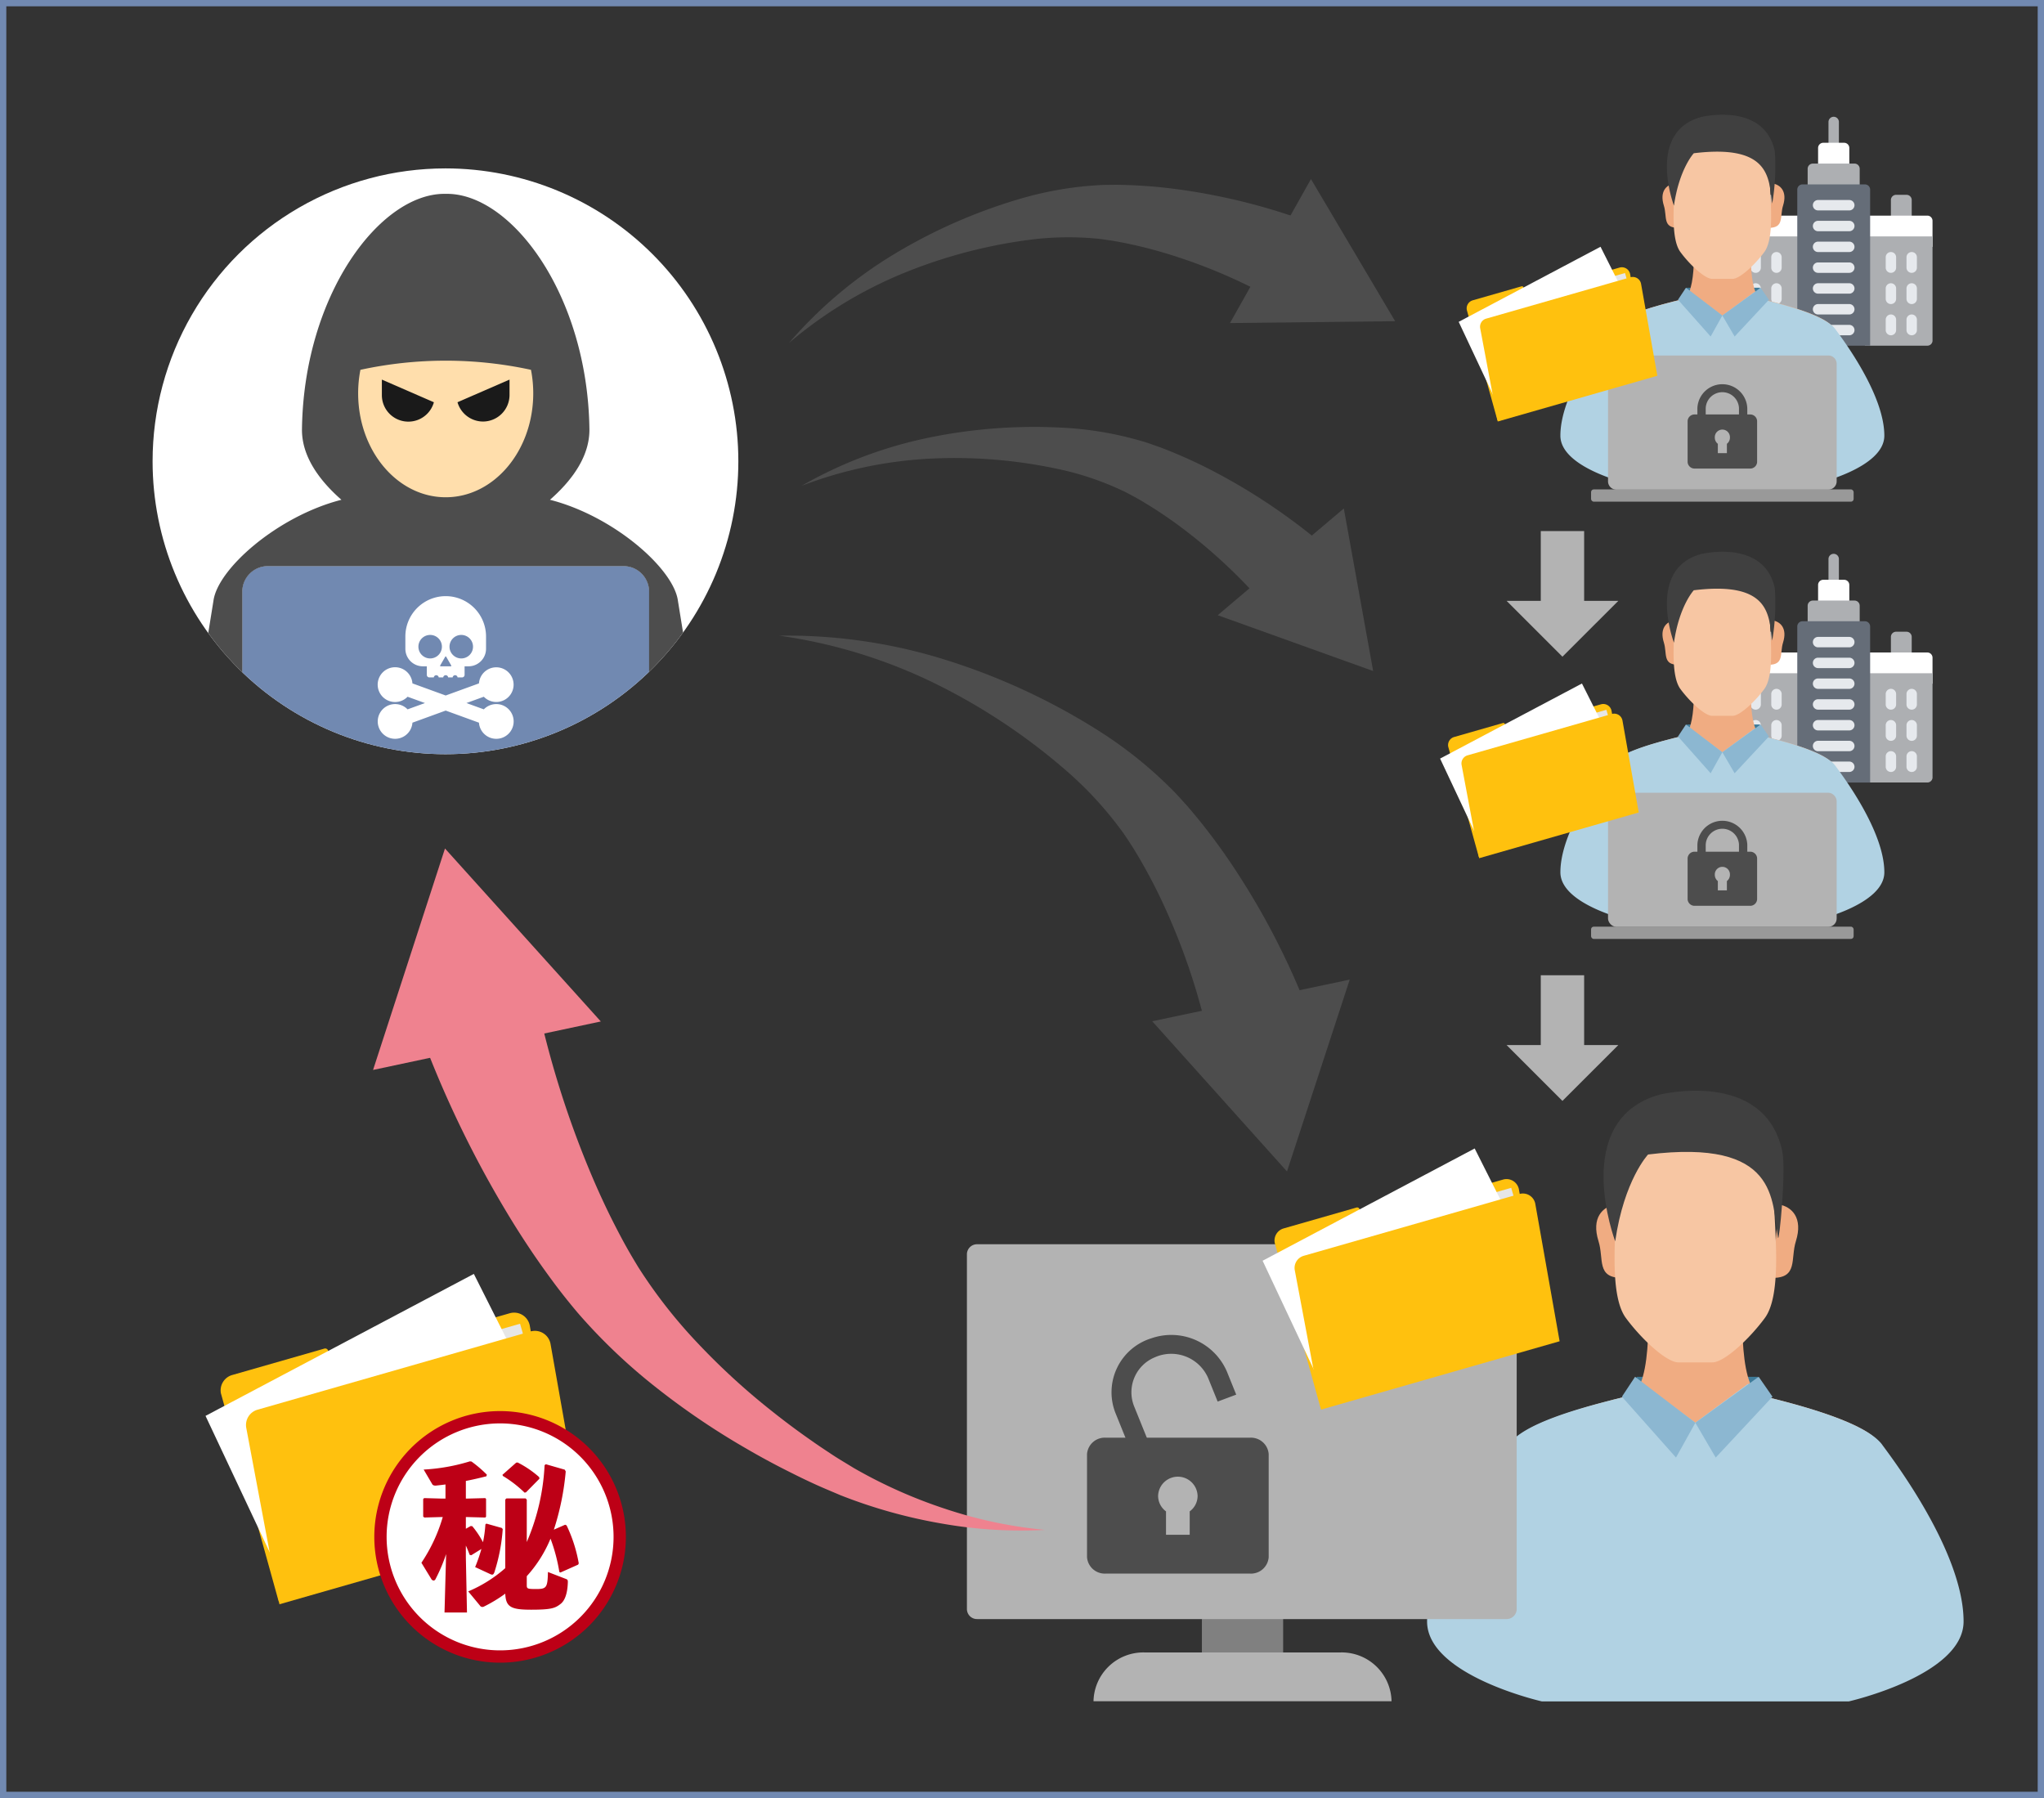 <svg xmlns="http://www.w3.org/2000/svg" xmlns:xlink="http://www.w3.org/1999/xlink" width="324" height="285" viewBox="0 0 324 285">
  <rect x="0" y="0" width="324" height="285" fill="#333333" stroke="none"/>
  <defs>
    <clipPath id="clip-path">
      <path id="パス_489" data-name="パス 489" d="M182.224,585.362a46.425,46.425,0,1,0,46.425-46.426,46.424,46.424,0,0,0-46.425,46.426" transform="translate(-182.224 -538.936)" fill="none"/>
    </clipPath>
    <clipPath id="clip-path-2">
      <rect id="長方形_5375" data-name="長方形 5375" width="104.523" height="12.428" fill="none"/>
    </clipPath>
  </defs>
  <g id="グループ_84" data-name="グループ 84" transform="translate(-351.998 -2711.468)">
    <g id="長方形_5291" data-name="長方形 5291" transform="translate(351.998 2711.468)" fill="none" stroke="#7189b1" stroke-width="1">
      <rect width="324" height="285" stroke="none"/>
      <rect x="0.5" y="0.5" width="323" height="284" fill="none"/>
    </g>
    <path id="パス_433" data-name="パス 433" d="M425.22,547.833V543.71a.824.824,0,0,0-.825-.825h-1.649a.824.824,0,0,0-.825.825v4.123Z" transform="translate(208.37 2199.462)" fill="#adafb2"/>
    <path id="パス_434" data-name="パス 434" d="M442.145,547.833V543.71a.824.824,0,0,1,.825-.825h1.65a.824.824,0,0,1,.824.825v4.123Z" transform="translate(209.586 2199.462)" fill="#adafb2"/>
    <path id="パス_435" data-name="パス 435" d="M433.636,536.99a.824.824,0,0,1-.825-.825v-4.123a.825.825,0,1,1,1.65,0v4.123a.824.824,0,0,1-.825.825" transform="translate(209.025 2198.76)" fill="#adafb2"/>
    <path id="パス_436" data-name="パス 436" d="M418.81,550.944v-4.123a.824.824,0,0,1,.825-.825h9.9v4.948Z" transform="translate(208.183 2199.649)" fill="#fff"/>
    <path id="パス_437" data-name="パス 437" d="M448.976,550.944v-4.123a.824.824,0,0,0-.825-.825h-9.9v4.948Z" transform="translate(209.352 2199.649)" fill="#fff"/>
    <path id="パス_438" data-name="パス 438" d="M431.256,539.229v-3.3a.824.824,0,0,1,.825-.825h3.3a.824.824,0,0,1,.825.825v3.3Z" transform="translate(208.932 2198.994)" fill="#fff"/>
    <path id="パス_439" data-name="パス 439" d="M418.81,565.6V549.107h10.72v17.318h-9.9a.824.824,0,0,1-.825-.825" transform="translate(208.183 2199.836)" fill="#adafb2"/>
    <path id="パス_440" data-name="パス 440" d="M448.976,565.6V549.107h-10.72v17.318h9.9a.824.824,0,0,0,.825-.825" transform="translate(209.352 2199.836)" fill="#adafb2"/>
    <path id="パス_441" data-name="パス 441" d="M437.946,542.341v-3.3a.824.824,0,0,0-.825-.825h-6.6a.824.824,0,0,0-.824.825v3.3Z" transform="translate(208.838 2199.181)" fill="#adafb2"/>
    <path id="パス_442" data-name="パス 442" d="M428.144,566.892V542.154a.824.824,0,0,1,.825-.825h9.9a.825.825,0,0,1,.825.825v24.739Z" transform="translate(208.745 2199.368)" fill="#656d78"/>
    <path id="パス_443" data-name="パス 443" d="M425.08,554.739a.824.824,0,0,0,.825-.825v-1.65a.825.825,0,0,0-1.65,0v1.65a.824.824,0,0,0,.825.825" transform="translate(208.511 2199.977)" fill="#e6e9ed"/>
    <path id="パス_444" data-name="パス 444" d="M425.08,559.406a.824.824,0,0,0,.825-.825v-1.648a.825.825,0,1,0-1.65,0v1.648a.824.824,0,0,0,.825.825" transform="translate(208.511 2200.257)" fill="#e6e9ed"/>
    <path id="パス_445" data-name="パス 445" d="M421.969,554.739a.824.824,0,0,0,.825-.825v-1.65a.825.825,0,0,0-1.65,0v1.65a.824.824,0,0,0,.825.825" transform="translate(208.323 2199.977)" fill="#e6e9ed"/>
    <path id="パス_446" data-name="パス 446" d="M421.969,559.406a.824.824,0,0,0,.825-.825v-1.648a.825.825,0,1,0-1.65,0v1.648a.824.824,0,0,0,.825.825" transform="translate(208.323 2200.257)" fill="#e6e9ed"/>
    <path id="パス_447" data-name="パス 447" d="M425.08,564.073a.824.824,0,0,0,.825-.825V561.6a.825.825,0,0,0-1.65,0v1.649a.824.824,0,0,0,.825.825" transform="translate(208.511 2200.538)" fill="#e6e9ed"/>
    <path id="パス_448" data-name="パス 448" d="M421.969,564.073a.824.824,0,0,0,.825-.825V561.6a.825.825,0,0,0-1.65,0v1.649a.824.824,0,0,0,.825.825" transform="translate(208.323 2200.538)" fill="#e6e9ed"/>
    <path id="パス_449" data-name="パス 449" d="M436.25,545.312H431.3a.825.825,0,1,1,0-1.65h4.948a.825.825,0,0,1,0,1.65" transform="translate(208.885 2199.509)" fill="#e6e9ed"/>
    <path id="パス_450" data-name="パス 450" d="M436.25,548.423H431.3a.825.825,0,1,1,0-1.65h4.948a.825.825,0,1,1,0,1.65" transform="translate(208.885 2199.696)" fill="#e6e9ed"/>
    <path id="パス_451" data-name="パス 451" d="M436.25,551.535H431.3a.825.825,0,1,1,0-1.65h4.948a.825.825,0,1,1,0,1.65" transform="translate(208.885 2199.883)" fill="#e6e9ed"/>
    <path id="パス_452" data-name="パス 452" d="M436.25,554.646H431.3a.825.825,0,1,1,0-1.65h4.948a.825.825,0,0,1,0,1.65" transform="translate(208.885 2200.07)" fill="#e6e9ed"/>
    <path id="パス_453" data-name="パス 453" d="M436.25,557.757H431.3a.825.825,0,1,1,0-1.65h4.948a.825.825,0,0,1,0,1.65" transform="translate(208.885 2200.257)" fill="#e6e9ed"/>
    <path id="パス_454" data-name="パス 454" d="M436.25,560.869H431.3a.825.825,0,1,1,0-1.65h4.948a.825.825,0,0,1,0,1.65" transform="translate(208.885 2200.444)" fill="#e6e9ed"/>
    <path id="パス_455" data-name="パス 455" d="M436.25,563.98H431.3a.825.825,0,1,1,0-1.65h4.948a.825.825,0,1,1,0,1.65" transform="translate(208.885 2200.632)" fill="#e6e9ed"/>
    <path id="パス_456" data-name="パス 456" d="M442.192,554.739a.824.824,0,0,1-.825-.825v-1.65a.825.825,0,0,1,1.65,0v1.65a.824.824,0,0,1-.825.825" transform="translate(209.54 2199.977)" fill="#e6e9ed"/>
    <path id="パス_457" data-name="パス 457" d="M442.192,559.406a.824.824,0,0,1-.825-.825v-1.648a.825.825,0,1,1,1.65,0v1.648a.824.824,0,0,1-.825.825" transform="translate(209.54 2200.257)" fill="#e6e9ed"/>
    <path id="パス_458" data-name="パス 458" d="M445.3,554.739a.824.824,0,0,1-.825-.825v-1.65a.825.825,0,0,1,1.65,0v1.65a.824.824,0,0,1-.825.825" transform="translate(209.727 2199.977)" fill="#e6e9ed"/>
    <path id="パス_459" data-name="パス 459" d="M445.3,559.406a.824.824,0,0,1-.825-.825v-1.648a.825.825,0,1,1,1.65,0v1.648a.824.824,0,0,1-.825.825" transform="translate(209.727 2200.257)" fill="#e6e9ed"/>
    <path id="パス_460" data-name="パス 460" d="M442.192,564.073a.824.824,0,0,1-.825-.825V561.6a.825.825,0,0,1,1.65,0v1.649a.824.824,0,0,1-.825.825" transform="translate(209.54 2200.538)" fill="#e6e9ed"/>
    <path id="パス_461" data-name="パス 461" d="M445.3,564.073a.824.824,0,0,1-.825-.825V561.6a.825.825,0,0,1,1.65,0v1.649a.824.824,0,0,1-.825.825" transform="translate(209.727 2200.538)" fill="#e6e9ed"/>
    <path id="パス_462" data-name="パス 462" d="M275.909,609a83.934,83.934,0,0,1,26.351,3.824A102.811,102.811,0,0,1,326.914,624.3a66.94,66.94,0,0,1,11.032,8.855c.872.834,1.669,1.767,2.5,2.667.777.893,1.529,1.788,2.264,2.705q2.2,2.745,4.2,5.636a118.521,118.521,0,0,1,13.029,24.853l-15.747,4.758a104.214,104.214,0,0,0-7.915-23.354q-1.344-2.788-2.876-5.468c-.51-.892-1.043-1.777-1.584-2.64-.547-.809-1.049-1.652-1.655-2.442a57.731,57.731,0,0,0-8.236-9.032,96.788,96.788,0,0,0-21.178-14.193A81.91,81.91,0,0,0,275.909,609" transform="translate(199.592 2203.223)" fill="#4d4d4d"/>
    <path id="パス_463" data-name="パス 463" d="M331.692,667.1l21.365,23.811L363,660.5Z" transform="translate(202.946 2206.24)" fill="#4d4d4d"/>
    <rect id="長方形_5372" data-name="長方形 5372" width="19.212" height="3.493" transform="translate(611.418 2929.7)" fill="#3f7b99"/>
    <path id="パス_464" data-name="パス 464" d="M443.931,731.51c-1.7-3.295-12.529-6.214-18.843-7.746-4.049-.983-2.858-16.972-2.858-16.972H407.016s1.191,15.989-2.858,16.972c-6.314,1.533-17.144,4.452-18.842,7.746-1.447,2.808-.84,13.124-.84,13.124H444.77s.607-10.315-.839-13.124" transform="translate(206.11 2208.922)" fill="#f0ac82" fill-rule="evenodd"/>
    <path id="パス_465" data-name="パス 465" d="M444.942,730.734c-2.328-3.176-11.016-5.753-17.414-7.346-.5-.124-.975-.243-1.428-.352a2.949,2.949,0,0,1-1.786-1.968l-.469.346c-.056-.116-.118-.221-.17-.346l-8.357,6.163-8.358-6.163c-.052.125-.113.23-.169.346l-.47-.346a2.951,2.951,0,0,1-1.784,1.968c-.455.109-.934.228-1.43.352-6.4,1.592-15.018,3.986-17.414,7.346s-12.9,17.073-12.9,28.009c0,8.547,18.191,12.668,18.191,12.668h48.66s18.191-4.121,18.191-12.668c0-10.937-11.109-25.573-12.9-28.009" transform="translate(205.415 2209.735)" fill="#b1d2e3" fill-rule="evenodd"/>
    <path id="パス_466" data-name="パス 466" d="M401.143,694.161c-2.051.356-3.866,2.111-2.7,5.822.887,2.812-.369,5.821,3.707,5.821Z" transform="translate(206.938 2208.217)" fill="#f0ac82" fill-rule="evenodd"/>
    <path id="パス_467" data-name="パス 467" d="M425.449,694.161c2.048.356,3.865,2.111,2.7,5.822-.887,2.812.368,5.821-3.707,5.821Z" transform="translate(208.521 2208.217)" fill="#f0ac82" fill-rule="evenodd"/>
    <path id="パス_468" data-name="パス 468" d="M426.12,695.2c.013-.3.021-.609.021-.917,0-8.4-5-13.3-11.217-13.3a11.1,11.1,0,0,1-2.579,0c-6.215,0-11.216,4.9-11.216,13.3,0,.306.008.612.02.917-.262,5.588-1.048,14.335,1.47,17.753,2.485,3.371,6.449,7.037,8.316,7.037h5.394c1.865,0,5.833-3.666,8.317-7.037,2.519-3.418,1.732-12.165,1.47-17.753Z" transform="translate(207.101 2207.422)" fill="#f7c6a3" fill-rule="evenodd"/>
    <path id="パス_469" data-name="パス 469" d="M401.026,701.007s-7.274-19.236,7.032-23.248c0,0,16.633-4.144,19.448,8.964.651,3.03-.5,14.743-.675,13.707-1-5.958.089-15.719-20.594-13.185,0,0-3.81,4.037-5.211,13.763" transform="translate(207.002 2207.214)" fill="#404040" fill-rule="evenodd"/>
    <path id="パス_470" data-name="パス 470" d="M412.905,727.261l3.226,5.518,9-9.649-2.191-3.158Z" transform="translate(207.828 2209.719)" fill="#8cb7d1" fill-rule="evenodd"/>
    <path id="パス_471" data-name="パス 471" d="M413.566,727.261l-3.071,5.518-8.572-9.649,2.087-3.158Z" transform="translate(207.169 2209.719)" fill="#8cb7d1" fill-rule="evenodd"/>
    <path id="パス_472" data-name="パス 472" d="M279.24,587.062a68.131,68.131,0,0,1,20.291-7.67,82.929,82.929,0,0,1,22.11-1.5A54.016,54.016,0,0,1,333,579.907c.951.258,1.886.613,2.831.935.908.336,1.794.685,2.678,1.055q2.648,1.108,5.2,2.4A95.912,95.912,0,0,1,362.7,597.058l-9.481,9.543a84.2,84.2,0,0,0-14.707-13.658q-2.043-1.473-4.18-2.8c-.71-.439-1.435-.866-2.156-1.271-.7-.367-1.391-.772-2.131-1.1a46.347,46.347,0,0,0-9.406-3.234,77.948,77.948,0,0,0-20.676-1.816,66.478,66.478,0,0,0-20.721,4.335" transform="translate(199.792 2201.427)" fill="#4d4d4d"/>
    <path id="パス_473" data-name="パス 473" d="M341.486,606.84l24.641,8.851-4.652-25.767Z" transform="translate(203.535 2202.14)" fill="#4d4d4d"/>
    <path id="パス_474" data-name="パス 474" d="M277.406,566.429a69.023,69.023,0,0,1,16.7-14.085,84.849,84.849,0,0,1,20.46-8.895A55.152,55.152,0,0,1,326,541.476c.986-.085,1.991-.067,2.995-.09.969.006,1.928.029,2.891.073q2.883.13,5.746.468A97.617,97.617,0,0,1,360,547.355l-5.578,12.261a85.85,85.85,0,0,0-18.693-7.768q-2.447-.684-4.931-1.193c-.827-.17-1.66-.32-2.486-.457-.8-.1-1.588-.25-2.4-.3a47.572,47.572,0,0,0-10.035.162,79.916,79.916,0,0,0-20.244,5.292,67.388,67.388,0,0,0-18.223,11.081" transform="translate(199.681 2199.372)" fill="#4d4d4d"/>
    <path id="パス_475" data-name="パス 475" d="M343.321,563.354l26.179-.295-13.342-22.527Z" transform="translate(203.645 2199.32)" fill="#4d4d4d"/>
    <g id="グループ_73" data-name="グループ 73" transform="translate(376.185 2738.16)" clip-path="url(#clip-path)">
      <rect id="長方形_5374" data-name="長方形 5374" width="131.802" height="136.195" transform="translate(-17.198 -9.189)" fill="#fff"/>
      <g id="グループ_72" data-name="グループ 72" transform="translate(-5.836 101.764)" opacity="0.2">
        <g id="グループ_71" data-name="グループ 71">
          <g id="グループ_70" data-name="グループ 70" clip-path="url(#clip-path-2)">
            <path id="パス_476" data-name="パス 476" d="M281.241,641.141c0,3.432-23.4,6.214-52.261,6.214s-52.262-2.782-52.262-6.214,23.4-6.214,52.262-6.214,52.261,2.782,52.261,6.214" transform="translate(-176.719 -634.926)" fill="#231f20"/>
          </g>
        </g>
      </g>
      <path id="パス_477" data-name="パス 477" d="M200.343,643.76a4.779,4.779,0,0,1-4.773-4.774v-2.1H222.5v.951h10.762v-.951H260.2v2.1a4.779,4.779,0,0,1-4.775,4.774Z" transform="translate(-181.421 -533.044)" fill="#cbcfd3"/>
      <path id="パス_478" data-name="パス 478" d="M253.447,638.717l-.281-.611a.409.409,0,0,0-.37-.241h-4.461a.411.411,0,0,0-.371.241l-.281.611h-39.26l-.28-.611a.412.412,0,0,0-.371-.241H203.31a.411.411,0,0,0-.37.24l-.28.612h-2.99a4.052,4.052,0,0,1-4.047-4.047V602.433a4.051,4.051,0,0,1,4.047-4.047h56.417a4.051,4.051,0,0,1,4.048,4.047v32.238a4.051,4.051,0,0,1-4.048,4.047Z" transform="translate(-181.418 -535.36)" fill="#7189b1"/>
      <rect id="長方形_5376" data-name="長方形 5376" width="56.747" height="4.59" transform="translate(18.254 100.628)" fill="#cbcfd3"/>
      <path id="パス_479" data-name="パス 479" d="M268.642,628.846l-3.489-21.578c-.647-5.074-10.148-13.442-20.286-16.036,3.7-3.247,6.308-7.051,6.252-11.213-.29-21.253-12.326-37.279-22.575-37.279-.069,0-.138,0-.207,0s-.137,0-.207,0c-10.248,0-22.284,16.026-22.574,37.279-.057,4.162,2.55,7.966,6.252,11.213-10.138,2.594-19.64,10.962-20.287,16.036l-3.488,21.578a1.973,1.973,0,0,0-.022.429,1.745,1.745,0,0,0,.623,1.4l7.465,6.553V605.78a4.043,4.043,0,0,1,4.03-4.03h56.417a4.043,4.043,0,0,1,4.03,4.03v31.451l7.464-6.553a1.752,1.752,0,0,0,.624-1.4,2.052,2.052,0,0,0-.022-.43" transform="translate(-181.876 -538.707)" fill="#4d4d4d"/>
      <path id="パス_480" data-name="パス 480" d="M226.837,589.333c-7.664,0-13.878-7.379-13.878-16.481a19.5,19.5,0,0,1,.359-3.719,63.776,63.776,0,0,1,27.037,0,19.415,19.415,0,0,1,.359,3.719c0,9.1-6.214,16.481-13.877,16.481" transform="translate(-180.375 -537.207)" fill="#ffdeac"/>
      <path id="パス_481" data-name="パス 481" d="M231.855,577.16a4.218,4.218,0,0,0,4.207-4.206v-2.442l-8.248,3.59a4.22,4.22,0,0,0,4.041,3.057" transform="translate(-179.482 -537.037)" fill="#1a1a1a"/>
      <path id="パス_482" data-name="パス 482" d="M216.506,572.956a4.2,4.2,0,0,0,8.246,1.148l-8.246-3.59Z" transform="translate(-180.162 -537.037)" fill="#1a1a1a"/>
      <path id="パス_483" data-name="パス 483" d="M234.056,636.89v.535a.415.415,0,0,1-.416.414H222.03a.415.415,0,0,1-.415-.414v-.535H196.362v1.257a3.944,3.944,0,0,0,3.933,3.933h55.078a3.945,3.945,0,0,0,3.935-3.933V636.89Z" transform="translate(-181.374 -533.044)" fill="#b2b5b9"/>
      <path id="パス_484" data-name="パス 484" d="M234.056,637.682v.535a.416.416,0,0,1-.416.416H222.03a.416.416,0,0,1-.415-.416v-.535H196.362v1.257a3.945,3.945,0,0,0,3.933,3.934h55.078a3.945,3.945,0,0,0,3.935-3.934v-1.257Z" transform="translate(-181.374 -532.996)" fill="#7189b1"/>
      <path id="パス_485" data-name="パス 485" d="M202.672,640.923a.751.751,0,1,1,.752-.751.75.75,0,0,1-.752.751" transform="translate(-181.039 -532.892)" fill="#7189b1"/>
      <path id="パス_486" data-name="パス 486" d="M205.045,640.923a.751.751,0,1,1,.752-.751.751.751,0,0,1-.752.751" transform="translate(-180.897 -532.892)" fill="#7189b1"/>
      <path id="長方形_5377" data-name="長方形 5377" d="M.327,0h3.7a.33.33,0,0,1,.33.33v.735a.328.328,0,0,1-.328.328H.329A.329.329,0,0,1,0,1.064V.327A.327.327,0,0,1,.327,0Z" transform="translate(68.608 106.585)" fill="#7189b1"/>
      <path id="パス_487" data-name="パス 487" d="M232.589,620.154a2.753,2.753,0,1,1-.77,2.114l-5.274-1.92-5.273,1.92a2.753,2.753,0,1,1-.769-2.114l2.754-1-2.754-1a2.757,2.757,0,1,1,.769-2.115l5.273,1.919,5.274-1.919a2.749,2.749,0,1,1,.77,2.115l-2.754,1Z" transform="translate(-180.084 -534.411)" fill="#fff"/>
      <path id="パス_488" data-name="パス 488" d="M226.412,602.889a6.392,6.392,0,0,0-6.392,6.394v1.957a2.778,2.778,0,0,0,2.77,2.77h.63v1.359a.4.4,0,0,0,.394.4h.711a.394.394,0,0,1,.782,0h.712a.395.395,0,0,1,.785,0h.71a.394.394,0,0,1,.783,0h.71a.4.4,0,0,0,.4-.4V614.01h.63a2.779,2.779,0,0,0,2.77-2.77v-1.957a6.393,6.393,0,0,0-6.393-6.394m-2.463,9.873a1.863,1.863,0,1,1,1.862-1.862,1.862,1.862,0,0,1-1.862,1.862m3.256,1.248h-1.584c-.087,0-.124-.064-.08-.139l.315-.547c.043-.076.117-.2.161-.277l.316-.547a.084.084,0,0,1,.159,0l.316.547c.045.075.117.2.16.277l.316.547c.042.075.007.139-.079.139m1.672-1.248a1.863,1.863,0,1,1,1.864-1.862,1.861,1.861,0,0,1-1.864,1.862" transform="translate(-179.951 -535.089)" fill="#fff"/>
    </g>
    <path id="パス_490" data-name="パス 490" d="M350.394,754.352h-9.664a1.583,1.583,0,0,0-1.609,1.548v6.706a1.583,1.583,0,0,0,1.609,1.547h9.664A1.584,1.584,0,0,0,352,762.606V755.9a1.584,1.584,0,0,0-1.609-1.548" transform="translate(203.393 2211.725)" fill="gray"/>
    <path id="パス_491" data-name="パス 491" d="M389.507,700.177H305.615a1.6,1.6,0,0,0-1.628,1.565v56.281a1.6,1.6,0,0,0,1.628,1.565h83.892a1.6,1.6,0,0,0,1.627-1.565V701.742a1.6,1.6,0,0,0-1.627-1.565" transform="translate(201.279 2208.51)" fill="#b3b3b3"/>
    <path id="パス_492" data-name="パス 492" d="M362.1,761.256H330.968a7.9,7.9,0,0,0-8.053,7.738h47.242a7.9,7.9,0,0,0-8.053-7.738" transform="translate(202.418 2212.13)" fill="#b3b3b3"/>
    <path id="パス_493" data-name="パス 493" d="M329.181,725a5.994,5.994,0,0,1,3.315-7.749,6.378,6.378,0,0,1,8.422,3.275l1.516,3.751,2.942-1.1-1.474-3.649a9.6,9.6,0,0,0-11.946-5.291,8.956,8.956,0,0,0-5.751,11.776l3.384,8.374,2.943-1.1Z" transform="translate(202.578 2209.346)" fill="#4d4d4d" fill-rule="evenodd"/>
    <path id="パス_494" data-name="パス 494" d="M347.728,729.111H324.957a2.818,2.818,0,0,0-3.011,2.574v16.387a2.818,2.818,0,0,0,3.011,2.574h22.771a2.819,2.819,0,0,0,3.012-2.574V731.685a2.819,2.819,0,0,0-3.012-2.574m-9.507,11.676v3.705h-3.756v-3.705a3.045,3.045,0,0,1-1.252-2.447,3.131,3.131,0,0,1,6.26,0,3.045,3.045,0,0,1-1.252,2.447" transform="translate(202.36 2210.24)" fill="#4d4d4d" fill-rule="evenodd"/>
    <path id="パス_495" data-name="パス 495" d="M321.322,747.635a71.716,71.716,0,0,1-16.408-1,81.272,81.272,0,0,1-16.075-4.5c-1.285-.555-2.6-1.088-3.874-1.669s-2.522-1.177-3.765-1.807q-3.748-1.854-7.379-3.974a117.538,117.538,0,0,1-14.016-9.493,90.372,90.372,0,0,1-12.581-11.954c-.944-1.12-1.908-2.306-2.786-3.442s-1.728-2.3-2.564-3.466c-1.672-2.337-3.255-4.728-4.771-7.158a169.416,169.416,0,0,1-15.017-30.89l18.452-5.359a152.62,152.62,0,0,0,9.3,29.5c1.03,2.369,2.123,4.71,3.3,7,.588,1.145,1.187,2.287,1.816,3.407s1.243,2.153,1.9,3.226a79.569,79.569,0,0,0,9.428,12.035,109.036,109.036,0,0,0,11.6,10.635c2.069,1.651,4.2,3.246,6.381,4.763,1.087.771,2.2,1.505,3.311,2.239s2.238,1.381,3.363,2.081a77.742,77.742,0,0,0,14.557,6.5,70.617,70.617,0,0,0,15.833,3.335" transform="translate(196.356 2206.321)" fill="#ef828f"/>
    <path id="パス_496" data-name="パス 496" d="M251.292,668.279l-24.7-27.415-11.4,35.1Z" transform="translate(195.942 2205.095)" fill="#ef828f"/>
    <path id="パス_497" data-name="パス 497" d="M215.289,736.52l-5.846-20.4a.488.488,0,0,0-.6-.335l-14.615,4.189a2.525,2.525,0,0,0-1.785,2.893l9.13,32.9a.488.488,0,0,0,.667.316l42.954-18.824a.489.489,0,0,0,.285-.533l-1.31-7.411a.489.489,0,0,0-.616-.385l-27.655,7.926a.488.488,0,0,1-.6-.335" transform="translate(194.572 2209.441)" fill="#ffc10e"/>
    <path id="パス_498" data-name="パス 498" d="M236.651,710.488l-18,5.158,8.431,29.418,17.619-5.048-4.871-27.54a2.525,2.525,0,0,0-3.181-1.987" transform="translate(196.15 2209.135)" fill="#ffc10e"/>
    <rect id="長方形_5378" data-name="長方形 5378" width="6.39" height="3.867" transform="translate(428.291 2923.045) rotate(-15.987)" fill="#e6e6e6"/>
    <path id="パス_499" data-name="パス 499" d="M239.981,719.119l-39.541,29.873-10.3-21.888L232.671,704.6Z" transform="translate(194.437 2208.787)" fill="#fff"/>
    <path id="パス_500" data-name="パス 500" d="M249.337,742.757l-47.846,13.712-5.257-27.947a2.523,2.523,0,0,1,1.785-2.893l43.265-12.4a2.525,2.525,0,0,1,3.182,1.988Z" transform="translate(194.801 2209.283)" fill="#ffc10e"/>
    <path id="パス_501" data-name="パス 501" d="M254.224,745.029a18.963,18.963,0,1,1-18.964-18.964,18.964,18.964,0,0,1,18.964,18.964" transform="translate(196.008 2210.042)" fill="#fff"/>
    <path id="パス_502" data-name="パス 502" d="M254.224,745.029a18.963,18.963,0,1,1-18.964-18.964A18.964,18.964,0,0,1,254.224,745.029Z" transform="translate(196.008 2210.042)" fill="none" stroke="#bd0016" stroke-miterlimit="28.125" stroke-width="1.952"/>
    <path id="パス_503" data-name="パス 503" d="M225.6,741.48l-2.72.076-.178-.152v-2.772l.152-.153,2.747.076h.636v-2.238c-.534.076-1.043.127-1.5.178-.331.025-.509-.076-.585-.2l-1.373-2.34a30.342,30.342,0,0,0,7.323-1.3l.254.025a19.536,19.536,0,0,1,2.44,2.085l-.075.255c-1.094.28-2.187.533-3.255.737v2.8h.152l2.925-.076.126.127v2.822l-.126.127-2.925-.076h-.152v1.856l.762-.432.254.025a14.314,14.314,0,0,1,1.7,2.542,20.365,20.365,0,0,0,.382-2.822l.153-.127,2.442.687.152.178a28.843,28.843,0,0,1-1.322,6.84c-.1.279-.2.382-.356.382a.655.655,0,0,1-.279-.076l-2.417-1.12a25.239,25.239,0,0,0,.992-2.873l-1.6.991-.254-.051c-.2-.508-.381-1.017-.61-1.475v1.856l.178,8.747h-3.561l.254-9.256a27.362,27.362,0,0,1-1.678,3.967.373.373,0,0,1-.306.229.493.493,0,0,1-.381-.28l-1.551-2.542a25.86,25.86,0,0,0,3.383-7.248ZM245.2,742.7l.229.1a23,23,0,0,1,1.933,6.026l-.1.2-2.8,1.247-.177-.076a27.477,27.477,0,0,0-1.4-5.289,20.492,20.492,0,0,1-3.765,5.95v1.45c0,.534.127.584,1.5.584,1.627,0,1.805-.228,1.857-2.7l2.9,1.119c.254.1.254.254.254.509-.051,1.78-.482,2.9-1.118,3.407-.865.687-1.45.941-4.706.941-3.152,0-4.017-.407-4.093-2.543a22.881,22.881,0,0,1-3.356,2.034.583.583,0,0,1-.28.076.492.492,0,0,1-.407-.254l-1.831-2.213a21.506,21.506,0,0,0,5.874-3.687V738.708l.178-.178h3.051l.178.2v6.714a34.935,34.935,0,0,0,2.823-12.181l.2-.153,3,.864.152.28a41.8,41.8,0,0,1-1.882,9.231Zm-7.756-9.841.229-.026a16.141,16.141,0,0,1,3.408,2.314l.051.253L239,737.563l-.229.051a18.545,18.545,0,0,0-3.432-2.644l-.077-.178Z" transform="translate(196.377 2210.444)" fill="#bd0016"/>
    <rect id="長方形_5379" data-name="長方形 5379" width="11.6" height="2.11" transform="translate(619.388 2757.073)" fill="#3f7b99"/>
    <path id="パス_504" data-name="パス 504" d="M435.675,563.744c-1.027-1.99-7.565-3.752-11.378-4.677-2.445-.594-1.725-10.248-1.725-10.248h-9.187s.719,9.655-1.725,10.248c-3.813.925-10.353,2.688-11.379,4.677-.874,1.7-.506,7.924-.506,7.924h36.406s.366-6.228-.507-7.924" transform="translate(207.034 2199.819)" fill="#f0ac82" fill-rule="evenodd"/>
    <path id="パス_505" data-name="パス 505" d="M436.286,563.276c-1.407-1.918-6.652-3.474-10.516-4.436-.3-.075-.589-.146-.862-.212a1.784,1.784,0,0,1-1.079-1.188l-.283.209c-.033-.07-.069-.133-.1-.209l-5.047,3.721-5.047-3.721c-.031.076-.068.139-.1.209l-.283-.209a1.781,1.781,0,0,1-1.078,1.188q-.412.1-.864.212c-3.863.962-9.066,2.407-10.515,4.436s-7.787,10.308-7.787,16.911c0,5.162,10.985,7.649,10.985,7.649h29.379s10.985-2.487,10.985-7.649c0-6.6-6.709-15.44-7.787-16.911" transform="translate(206.614 2200.337)" fill="#b1d2e3" fill-rule="evenodd"/>
    <path id="パス_506" data-name="パス 506" d="M409.838,541.192c-1.238.215-2.333,1.274-1.627,3.515.535,1.7-.224,3.515,2.238,3.515Z" transform="translate(207.532 2199.36)" fill="#f0ac82" fill-rule="evenodd"/>
    <path id="パス_507" data-name="パス 507" d="M424.515,541.192c1.237.215,2.334,1.274,1.628,3.515-.536,1.7.222,3.515-2.239,3.515Z" transform="translate(208.489 2199.36)" fill="#f0ac82" fill-rule="evenodd"/>
    <path id="パス_508" data-name="パス 508" d="M424.921,541.818c.007-.182.013-.367.013-.553,0-5.073-3.021-8.031-6.772-8.031a6.69,6.69,0,0,1-1.558,0c-3.753,0-6.772,2.958-6.772,8.031,0,.184.005.369.012.553-.158,3.374-.633,8.656.888,10.719,1.5,2.036,3.894,4.25,5.021,4.25h3.257c1.126,0,3.522-2.214,5.022-4.25,1.521-2.063,1.045-7.345.887-10.719Z" transform="translate(207.632 2198.881)" fill="#f7c6a3" fill-rule="evenodd"/>
    <path id="パス_509" data-name="パス 509" d="M409.768,545.326s-4.393-11.615,4.246-14.037c0,0,10.043-2.5,11.743,5.413a35.322,35.322,0,0,1-.408,8.274c-.6-3.6.054-9.489-12.434-7.961,0,0-2.3,2.437-3.147,8.31" transform="translate(207.572 2198.742)" fill="#404040" fill-rule="evenodd"/>
    <path id="パス_510" data-name="パス 510" d="M416.941,561.178l1.947,3.332,5.434-5.828L423,556.776Z" transform="translate(208.071 2200.297)" fill="#8cb7d1" fill-rule="evenodd"/>
    <path id="パス_511" data-name="パス 511" d="M417.34,561.178l-1.855,3.332-5.176-5.828,1.262-1.906Z" transform="translate(207.672 2200.297)" fill="#8cb7d1" fill-rule="evenodd"/>
    <rect id="長方形_5380" data-name="長方形 5380" width="41.619" height="1.945" rx="0.425" transform="translate(604.203 2789.04)" fill="#999"/>
    <path id="長方形_5381" data-name="長方形 5381" d="M1.31,0H34.93a1.311,1.311,0,0,1,1.311,1.311v18.63a1.311,1.311,0,0,1-1.311,1.311H1.311A1.311,1.311,0,0,1,0,19.941V1.31A1.31,1.31,0,0,1,1.31,0Z" transform="translate(606.891 2767.819)" fill="#b3b3b3"/>
    <path id="パス_512" data-name="パス 512" d="M414.529,575.011a2.639,2.639,0,0,1,5.273-.037v3.766h1.319V575.02a3.959,3.959,0,0,0-7.911-.047v3.766h1.319Z" transform="translate(207.846 2201.166)" fill="#4d4d4d" fill-rule="evenodd"/>
    <path id="パス_513" data-name="パス 513" d="M421.61,575.835H412.9a1.1,1.1,0,0,0-1.152,1.025v6.525a1.1,1.1,0,0,0,1.152,1.025h8.712a1.094,1.094,0,0,0,1.152-1.025V576.86a1.094,1.094,0,0,0-1.152-1.025m-3.637,4.65v1.476h-1.436v-1.476a1.227,1.227,0,0,1-.479-.974,1.2,1.2,0,1,1,2.395,0,1.228,1.228,0,0,1-.479.974" transform="translate(207.758 2201.327)" fill="#4d4d4d" fill-rule="evenodd"/>
    <path id="パス_514" data-name="パス 514" d="M390.814,567.531l-3.09-10.785a.259.259,0,0,0-.32-.177l-7.727,2.215a1.335,1.335,0,0,0-.944,1.53l4.827,17.394a.259.259,0,0,0,.353.168l22.71-9.954a.259.259,0,0,0,.152-.281l-.693-3.919a.258.258,0,0,0-.325-.2l-14.623,4.19a.258.258,0,0,1-.319-.177" transform="translate(205.773 2200.284)" fill="#ffc10e"/>
    <path id="パス_515" data-name="パス 515" d="M402.108,553.768l-9.515,2.727,4.457,15.555,9.316-2.669-2.575-14.561a1.335,1.335,0,0,0-1.682-1.051" transform="translate(206.607 2200.113)" fill="#ffc10e"/>
    <rect id="長方形_5382" data-name="長方形 5382" width="3.379" height="2.045" transform="translate(606.331 2755.674) rotate(-15.995)" fill="#e6e6e6"/>
    <path id="パス_516" data-name="パス 516" d="M403.869,558.331l-20.906,15.794-5.444-11.573L400,550.652Z" transform="translate(205.701 2199.929)" fill="#fff"/>
    <path id="パス_517" data-name="パス 517" d="M408.815,570.829l-25.3,7.249-2.78-14.775a1.335,1.335,0,0,1,.944-1.53l22.876-6.556a1.334,1.334,0,0,1,1.681,1.051Z" transform="translate(205.893 2200.201)" fill="#ffc10e"/>
    <path id="パス_518" data-name="パス 518" d="M368.076,711.034l-4.621-16.124a.385.385,0,0,0-.477-.265l-11.553,3.311a2,2,0,0,0-1.412,2.288l7.217,26a.387.387,0,0,0,.528.251l33.955-14.881a.386.386,0,0,0,.225-.422l-1.036-5.858a.387.387,0,0,0-.487-.3L368.554,711.3a.387.387,0,0,1-.478-.265" transform="translate(204.045 2208.223)" fill="#ffc10e"/>
    <path id="パス_519" data-name="パス 519" d="M384.962,690.454l-14.226,4.077,6.664,23.255,13.928-3.991-3.852-21.77a2,2,0,0,0-2.515-1.571" transform="translate(205.293 2207.98)" fill="#ffc10e"/>
    <rect id="長方形_5383" data-name="長方形 5383" width="5.051" height="3.058" transform="matrix(0.961, -0.276, 0.276, 0.961, 586.69, 2901.137)" fill="#e6e6e6"/>
    <path id="パス_520" data-name="パス 520" d="M387.595,697.278l-31.257,23.615-8.139-17.3L381.816,685.8Z" transform="translate(203.938 2207.706)" fill="#fff"/>
    <path id="パス_521" data-name="パス 521" d="M394.991,715.964,357.169,726.8l-4.157-22.091a2,2,0,0,1,1.411-2.288l34.2-9.8a2,2,0,0,1,2.515,1.571Z" transform="translate(204.225 2208.099)" fill="#ffc10e"/>
    <line id="線_15" data-name="線 15" y2="12.27" transform="translate(599.667 2795.644)" fill="none" stroke="#b3b3b3" stroke-miterlimit="28.125" stroke-width="6.874"/>
    <path id="パス_522" data-name="パス 522" d="M402.389,603.755H384.682l8.852,8.85Z" transform="translate(206.132 2202.953)" fill="#b3b3b3"/>
    <path id="パス_523" data-name="パス 523" d="M425.22,613.322V609.2a.824.824,0,0,0-.825-.825h-1.649a.824.824,0,0,0-.825.825v4.123Z" transform="translate(208.37 2203.224)" fill="#adafb2"/>
    <path id="パス_524" data-name="パス 524" d="M442.145,613.322V609.2a.824.824,0,0,1,.825-.825h1.65a.824.824,0,0,1,.824.825v4.123Z" transform="translate(209.586 2203.224)" fill="#adafb2"/>
    <path id="パス_525" data-name="パス 525" d="M433.636,602.479a.824.824,0,0,1-.825-.825v-4.123a.825.825,0,0,1,1.65,0v4.123a.824.824,0,0,1-.825.825" transform="translate(209.025 2202.544)" fill="#adafb2"/>
    <path id="パス_526" data-name="パス 526" d="M418.81,616.433V612.31a.824.824,0,0,1,.825-.825h9.9v4.948Z" transform="translate(208.183 2203.405)" fill="#fff"/>
    <path id="パス_527" data-name="パス 527" d="M448.976,616.433V612.31a.824.824,0,0,0-.825-.825h-9.9v4.948Z" transform="translate(209.352 2203.405)" fill="#fff"/>
    <path id="パス_528" data-name="パス 528" d="M431.256,604.718v-3.3a.824.824,0,0,1,.825-.825h3.3a.824.824,0,0,1,.825.825v3.3Z" transform="translate(208.932 2202.771)" fill="#fff"/>
    <path id="パス_529" data-name="パス 529" d="M418.81,631.089V614.6h10.72v17.318h-9.9a.824.824,0,0,1-.825-.825" transform="translate(208.183 2203.58)" fill="#adafb2"/>
    <path id="パス_530" data-name="パス 530" d="M448.976,631.089V614.6h-10.72v17.318h9.9a.824.824,0,0,0,.825-.825" transform="translate(209.352 2203.58)" fill="#adafb2"/>
    <path id="パス_531" data-name="パス 531" d="M437.946,607.83v-3.3a.824.824,0,0,0-.825-.825h-6.6a.824.824,0,0,0-.824.825v3.3Z" transform="translate(208.838 2202.953)" fill="#adafb2"/>
    <path id="パス_532" data-name="パス 532" d="M428.144,632.381V607.643a.824.824,0,0,1,.825-.825h9.9a.825.825,0,0,1,.825.825v24.739Z" transform="translate(208.745 2203.123)" fill="#656d78"/>
    <path id="パス_533" data-name="パス 533" d="M425.08,620.228a.824.824,0,0,0,.825-.825v-1.65a.825.825,0,0,0-1.65,0v1.65a.824.824,0,0,0,.825.825" transform="translate(208.511 2203.723)" fill="#e6e9ed"/>
    <path id="パス_534" data-name="パス 534" d="M425.08,624.9a.824.824,0,0,0,.825-.825v-1.65a.825.825,0,0,0-1.65,0v1.65a.824.824,0,0,0,.825.825" transform="translate(208.511 2203.996)" fill="#e6e9ed"/>
    <path id="パス_535" data-name="パス 535" d="M421.969,620.228a.824.824,0,0,0,.825-.825v-1.65a.825.825,0,0,0-1.65,0v1.65a.824.824,0,0,0,.825.825" transform="translate(208.323 2203.723)" fill="#e6e9ed"/>
    <path id="パス_536" data-name="パス 536" d="M421.969,624.9a.824.824,0,0,0,.825-.825v-1.65a.825.825,0,0,0-1.65,0v1.65a.824.824,0,0,0,.825.825" transform="translate(208.323 2203.996)" fill="#e6e9ed"/>
    <path id="パス_537" data-name="パス 537" d="M425.08,629.562a.824.824,0,0,0,.825-.825v-1.65a.825.825,0,0,0-1.65,0v1.65a.824.824,0,0,0,.825.825" transform="translate(208.511 2204.268)" fill="#e6e9ed"/>
    <path id="パス_538" data-name="パス 538" d="M421.969,629.562a.824.824,0,0,0,.825-.825v-1.65a.825.825,0,0,0-1.65,0v1.65a.824.824,0,0,0,.825.825" transform="translate(208.323 2204.268)" fill="#e6e9ed"/>
    <path id="パス_539" data-name="パス 539" d="M436.25,610.8H431.3a.825.825,0,1,1,0-1.65h4.948a.825.825,0,1,1,0,1.65" transform="translate(208.885 2203.271)" fill="#e6e9ed"/>
    <path id="パス_540" data-name="パス 540" d="M436.25,613.913H431.3a.825.825,0,1,1,0-1.65h4.948a.825.825,0,0,1,0,1.65" transform="translate(208.885 2203.452)" fill="#e6e9ed"/>
    <path id="パス_541" data-name="パス 541" d="M436.25,617.024H431.3a.825.825,0,1,1,0-1.65h4.948a.825.825,0,0,1,0,1.65" transform="translate(208.885 2203.634)" fill="#e6e9ed"/>
    <path id="パス_542" data-name="パス 542" d="M436.25,620.135H431.3a.825.825,0,0,1,0-1.65h4.948a.825.825,0,0,1,0,1.65" transform="translate(208.885 2203.815)" fill="#e6e9ed"/>
    <path id="パス_543" data-name="パス 543" d="M436.25,623.247H431.3a.825.825,0,1,1,0-1.65h4.948a.825.825,0,0,1,0,1.65" transform="translate(208.885 2203.997)" fill="#e6e9ed"/>
    <path id="パス_544" data-name="パス 544" d="M436.25,626.358H431.3a.825.825,0,1,1,0-1.65h4.948a.825.825,0,1,1,0,1.65" transform="translate(208.885 2204.178)" fill="#e6e9ed"/>
    <path id="パス_545" data-name="パス 545" d="M436.25,629.469H431.3a.825.825,0,1,1,0-1.65h4.948a.825.825,0,0,1,0,1.65" transform="translate(208.885 2204.359)" fill="#e6e9ed"/>
    <path id="パス_546" data-name="パス 546" d="M442.192,620.228a.824.824,0,0,1-.825-.825v-1.65a.825.825,0,0,1,1.65,0v1.65a.824.824,0,0,1-.825.825" transform="translate(209.54 2203.723)" fill="#e6e9ed"/>
    <path id="パス_547" data-name="パス 547" d="M442.192,624.9a.824.824,0,0,1-.825-.825v-1.65a.825.825,0,0,1,1.65,0v1.65a.824.824,0,0,1-.825.825" transform="translate(209.54 2203.996)" fill="#e6e9ed"/>
    <path id="パス_548" data-name="パス 548" d="M445.3,620.228a.824.824,0,0,1-.825-.825v-1.65a.825.825,0,0,1,1.65,0v1.65a.824.824,0,0,1-.825.825" transform="translate(209.727 2203.723)" fill="#e6e9ed"/>
    <path id="パス_549" data-name="パス 549" d="M445.3,624.9a.824.824,0,0,1-.825-.825v-1.65a.825.825,0,0,1,1.65,0v1.65a.824.824,0,0,1-.825.825" transform="translate(209.727 2203.996)" fill="#e6e9ed"/>
    <path id="パス_550" data-name="パス 550" d="M442.192,629.562a.824.824,0,0,1-.825-.825v-1.65a.825.825,0,0,1,1.65,0v1.65a.824.824,0,0,1-.825.825" transform="translate(209.54 2204.268)" fill="#e6e9ed"/>
    <path id="パス_551" data-name="パス 551" d="M445.3,629.562a.824.824,0,0,1-.825-.825v-1.65a.825.825,0,0,1,1.65,0v1.65a.824.824,0,0,1-.825.825" transform="translate(209.727 2204.268)" fill="#e6e9ed"/>
    <rect id="長方形_5384" data-name="長方形 5384" width="11.6" height="2.109" transform="translate(619.388 2826.301)" fill="#3f7b99"/>
    <path id="パス_552" data-name="パス 552" d="M435.675,629.233c-1.027-1.989-7.565-3.752-11.378-4.677-2.445-.594-1.725-10.247-1.725-10.247h-9.187s.719,9.654-1.725,10.247c-3.813.925-10.353,2.689-11.379,4.677-.874,1.7-.506,7.925-.506,7.925h36.406s.366-6.228-.507-7.925" transform="translate(207.034 2203.56)" fill="#f0ac82" fill-rule="evenodd"/>
    <path id="パス_553" data-name="パス 553" d="M436.286,628.765c-1.407-1.918-6.652-3.474-10.516-4.436-.3-.075-.589-.146-.862-.212a1.784,1.784,0,0,1-1.079-1.188l-.283.209c-.033-.07-.069-.134-.1-.209L418.4,626.65l-5.047-3.721c-.031.075-.068.139-.1.209l-.283-.209a1.78,1.78,0,0,1-1.078,1.188q-.412.1-.864.212c-3.863.961-9.066,2.407-10.515,4.436s-7.787,10.308-7.787,16.911c0,5.162,10.985,7.649,10.985,7.649h29.379s10.985-2.487,10.985-7.649c0-6.6-6.709-15.44-7.787-16.911" transform="translate(206.614 2204.056)" fill="#b1d2e3" fill-rule="evenodd"/>
    <path id="パス_554" data-name="パス 554" d="M409.838,606.681c-1.238.215-2.333,1.274-1.627,3.515.535,1.7-.224,3.515,2.238,3.515Z" transform="translate(207.532 2203.124)" fill="#f0ac82" fill-rule="evenodd"/>
    <path id="パス_555" data-name="パス 555" d="M424.515,606.681c1.237.215,2.334,1.274,1.628,3.515-.536,1.7.222,3.515-2.239,3.515Z" transform="translate(208.489 2203.124)" fill="#f0ac82" fill-rule="evenodd"/>
    <path id="パス_556" data-name="パス 556" d="M424.921,607.307c.007-.183.013-.368.013-.553,0-5.073-3.021-8.031-6.772-8.031a6.69,6.69,0,0,1-1.558,0c-3.753,0-6.772,2.958-6.772,8.031,0,.185.005.369.012.553-.158,3.374-.633,8.656.888,10.719,1.5,2.036,3.894,4.25,5.021,4.25h3.257c1.126,0,3.522-2.214,5.022-4.25,1.521-2.063,1.045-7.345.887-10.719Z" transform="translate(207.632 2202.653)" fill="#f7c6a3" fill-rule="evenodd"/>
    <path id="パス_557" data-name="パス 557" d="M409.768,610.815s-4.393-11.615,4.246-14.037c0,0,10.043-2.5,11.743,5.412a35.327,35.327,0,0,1-.408,8.275c-.6-3.6.054-9.49-12.434-7.961,0,0-2.3,2.437-3.147,8.311" transform="translate(207.572 2202.522)" fill="#404040" fill-rule="evenodd"/>
    <path id="パス_558" data-name="パス 558" d="M416.941,626.667,418.889,630l5.434-5.828L423,622.266Z" transform="translate(208.071 2204.032)" fill="#8cb7d1" fill-rule="evenodd"/>
    <path id="パス_559" data-name="パス 559" d="M417.34,626.667,415.485,630l-5.176-5.828,1.262-1.906Z" transform="translate(207.672 2204.032)" fill="#8cb7d1" fill-rule="evenodd"/>
    <rect id="長方形_5385" data-name="長方形 5385" width="41.619" height="1.945" rx="0.425" transform="translate(604.203 2858.347)" fill="#999"/>
    <rect id="長方形_5386" data-name="長方形 5386" width="36.241" height="21.253" rx="1.311" transform="translate(606.891 2837.119)" fill="#b3b3b3"/>
    <path id="パス_560" data-name="パス 560" d="M414.529,640.5a2.639,2.639,0,0,1,5.273-.037v3.766h1.319v-3.719a3.959,3.959,0,0,0-7.911-.047v3.766h1.319Z" transform="translate(207.846 2204.873)" fill="#4d4d4d" fill-rule="evenodd"/>
    <path id="パス_561" data-name="パス 561" d="M421.61,641.325H412.9a1.1,1.1,0,0,0-1.152,1.025v6.525A1.1,1.1,0,0,0,412.9,649.9h8.712a1.094,1.094,0,0,0,1.152-1.025V642.35a1.094,1.094,0,0,0-1.152-1.025m-3.637,4.65v1.476h-1.436v-1.476a1.227,1.227,0,0,1-.479-.974,1.2,1.2,0,1,1,2.395,0,1.228,1.228,0,0,1-.479.974" transform="translate(207.758 2205.142)" fill="#4d4d4d" fill-rule="evenodd"/>
    <path id="パス_562" data-name="パス 562" d="M388.033,633.021l-3.09-10.785a.259.259,0,0,0-.32-.177l-7.727,2.215a1.335,1.335,0,0,0-.944,1.53l4.827,17.394a.259.259,0,0,0,.353.167l22.711-9.954a.259.259,0,0,0,.152-.281l-.693-3.919a.258.258,0,0,0-.325-.2l-14.623,4.19a.258.258,0,0,1-.319-.177" transform="translate(205.606 2204.011)" fill="#ffc10e"/>
    <path id="パス_563" data-name="パス 563" d="M399.328,619.257l-9.515,2.727,4.457,15.555,9.316-2.669-2.575-14.561a1.335,1.335,0,0,0-1.682-1.051" transform="translate(206.441 2203.847)" fill="#ffc10e"/>
    <rect id="長方形_5387" data-name="長方形 5387" width="3.379" height="2.045" transform="translate(603.384 2824.905) rotate(-15.995)" fill="#e6e6e6"/>
    <path id="パス_564" data-name="パス 564" d="M401.088,623.82l-20.906,15.794-5.444-11.573,22.485-11.9Z" transform="translate(205.534 2203.666)" fill="#fff"/>
    <path id="パス_565" data-name="パス 565" d="M406.035,636.319l-25.3,7.249-2.78-14.775a1.335,1.335,0,0,1,.944-1.53l22.876-6.556a1.334,1.334,0,0,1,1.681,1.051Z" transform="translate(205.726 2203.929)" fill="#ffc10e"/>
    <line id="線_16" data-name="線 16" y2="12.27" transform="translate(599.667 2866.049)" fill="none" stroke="#b3b3b3" stroke-miterlimit="28.125" stroke-width="6.874"/>
    <path id="パス_566" data-name="パス 566" d="M402.389,670.286H384.682l8.852,8.85Z" transform="translate(206.132 2206.829)" fill="#b3b3b3"/>
  </g>
</svg>

